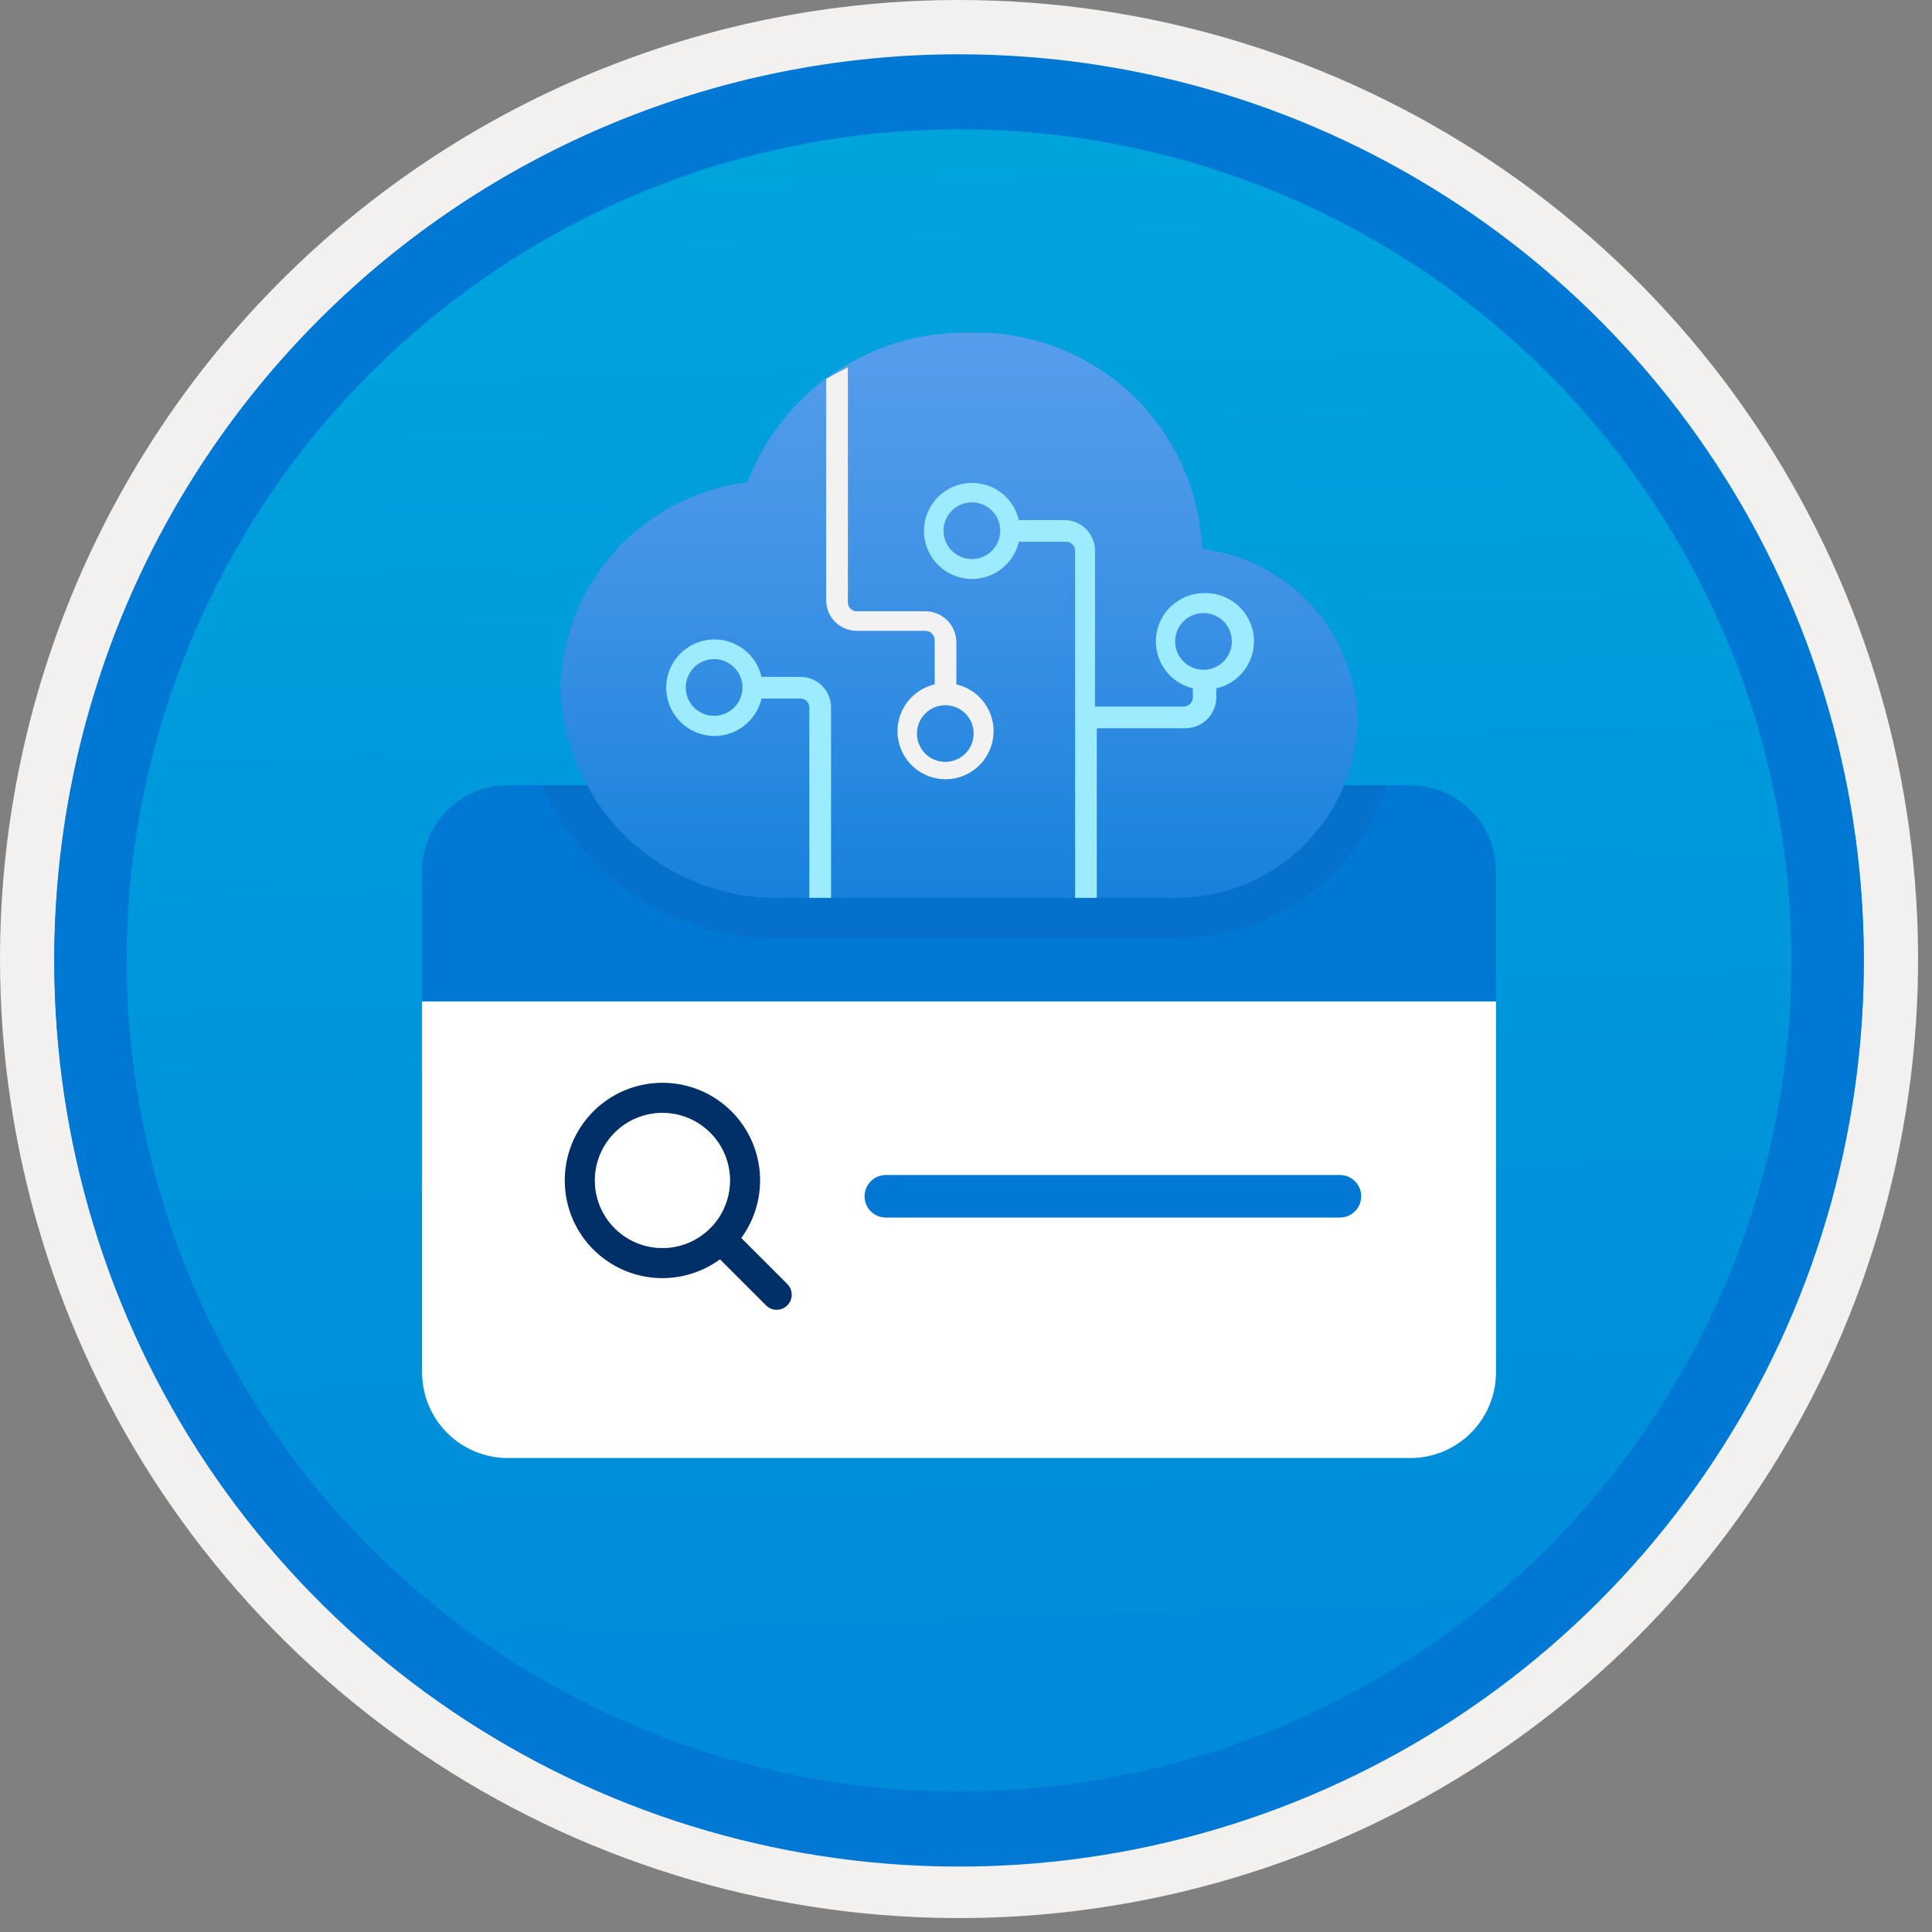 <svg width="100" height="100" viewBox="0 0 100 100" fill="none" xmlns="http://www.w3.org/2000/svg">
<rect x="0" y="0" width="100" height="100" fill="#808080" stroke="none"/>
<g clip-path="url(#clip0_1229_733)">
<path d="M49.64 96.45C40.382 96.45 31.332 93.704 23.634 88.561C15.936 83.417 9.936 76.107 6.393 67.553C2.85 59 1.923 49.588 3.73 40.508C5.536 31.427 9.994 23.087 16.54 16.54C23.087 9.994 31.428 5.535 40.508 3.729C49.588 1.923 59 2.85 67.553 6.393C76.107 9.936 83.418 15.936 88.561 23.634C93.705 31.331 96.45 40.382 96.45 49.64C96.451 55.787 95.24 61.874 92.888 67.554C90.535 73.233 87.088 78.394 82.741 82.74C78.394 87.087 73.234 90.535 67.554 92.888C61.875 95.24 55.787 96.45 49.64 96.45V96.45Z" fill="url(#paint0_linear_1229_733)"/>
<path fill-rule="evenodd" clip-rule="evenodd" d="M95.54 49.64C95.54 58.718 92.848 67.592 87.805 75.141C82.761 82.689 75.592 88.572 67.205 92.046C58.818 95.52 49.589 96.429 40.685 94.658C31.782 92.887 23.603 88.515 17.184 82.096C10.765 75.677 6.393 67.498 4.622 58.594C2.851 49.691 3.76 40.462 7.234 32.075C10.708 23.688 16.591 16.519 24.139 11.475C31.688 6.432 40.562 3.74 49.64 3.74C55.668 3.74 61.636 4.927 67.205 7.234C72.774 9.54 77.834 12.921 82.096 17.184C86.359 21.446 89.739 26.506 92.046 32.075C94.353 37.644 95.54 43.612 95.54 49.64V49.64ZM49.64 -0C59.458 -0 69.055 2.911 77.219 8.366C85.382 13.82 91.744 21.573 95.501 30.643C99.258 39.714 100.242 49.695 98.326 59.324C96.411 68.953 91.683 77.798 84.741 84.741C77.799 91.683 68.954 96.411 59.324 98.326C49.695 100.241 39.714 99.258 30.644 95.501C21.573 91.744 13.82 85.382 8.366 77.218C2.911 69.055 -1.61629e-06 59.458 3.61524e-07 49.64C-0.001 43.121 1.283 36.666 3.777 30.642C6.271 24.62 9.928 19.147 14.537 14.537C19.147 9.928 24.62 6.271 30.643 3.777C36.666 1.283 43.121 -0.001 49.64 -0V-0Z" fill="#F2F1F0"/>
<path fill-rule="evenodd" clip-rule="evenodd" d="M92.73 49.64C92.73 58.162 90.202 66.493 85.468 73.579C80.733 80.666 74.003 86.189 66.129 89.45C58.256 92.711 49.592 93.565 41.233 91.902C32.874 90.239 25.197 86.135 19.17 80.109C13.144 74.083 9.04 66.405 7.378 58.046C5.715 49.688 6.568 41.024 9.83 33.15C13.091 25.276 18.614 18.547 25.7 13.812C32.786 9.077 41.117 6.55 49.64 6.55C55.298 6.55 60.902 7.664 66.13 9.829C71.358 11.995 76.108 15.169 80.11 19.17C84.111 23.171 87.285 27.922 89.45 33.15C91.616 38.378 92.73 43.981 92.73 49.64ZM49.64 2.81C58.902 2.81 67.956 5.557 75.657 10.702C83.358 15.848 89.36 23.162 92.905 31.719C96.449 40.276 97.377 49.692 95.57 58.776C93.763 67.86 89.303 76.204 82.753 82.754C76.204 89.303 67.86 93.763 58.776 95.57C49.691 97.377 40.276 96.45 31.718 92.905C23.161 89.361 15.848 83.359 10.702 75.657C5.556 67.956 2.81 58.902 2.81 49.64C2.811 37.22 7.745 25.31 16.527 16.527C25.309 7.745 37.22 2.811 49.64 2.81V2.81Z" fill="#0078D4"/>
<path fill-rule="evenodd" clip-rule="evenodd" d="M92.73 49.783C92.73 58.306 90.203 66.637 85.468 73.723C80.733 80.809 74.004 86.332 66.13 89.594C58.256 92.855 49.592 93.708 41.234 92.046C32.875 90.383 25.197 86.279 19.171 80.253C13.145 74.227 9.041 66.549 7.378 58.19C5.715 49.831 6.569 41.167 9.83 33.294C13.091 25.42 18.614 18.69 25.701 13.956C32.787 9.221 41.118 6.694 49.64 6.694C55.299 6.693 60.902 7.807 66.13 9.973C71.358 12.138 76.109 15.312 80.11 19.314C84.111 23.315 87.285 28.065 89.451 33.293C91.616 38.521 92.73 44.125 92.73 49.783V49.783ZM49.64 2.954C58.902 2.954 67.956 5.7 75.657 10.846C83.359 15.992 89.361 23.305 92.905 31.862C96.45 40.419 97.377 49.836 95.57 58.92C93.763 68.004 89.303 76.348 82.754 82.897C76.205 89.447 67.86 93.907 58.776 95.714C49.692 97.521 40.276 96.593 31.719 93.049C23.162 89.504 15.848 83.502 10.702 75.801C5.557 68.1 2.81 59.046 2.81 49.783C2.811 37.364 7.745 25.453 16.528 16.671C25.31 7.889 37.22 2.955 49.64 2.953L49.64 2.954Z" fill="#0078D4"/>
<path d="M21.847 71.032C21.847 72.209 22.314 73.337 23.146 74.169C23.978 75.001 25.107 75.468 26.283 75.468H72.996C73.579 75.468 74.156 75.353 74.694 75.131C75.232 74.908 75.721 74.581 76.133 74.169C76.545 73.757 76.871 73.268 77.094 72.73C77.317 72.192 77.432 71.615 77.432 71.032V51.828H21.847V71.032Z" fill="white"/>
<path d="M72.996 40.644H26.283C25.107 40.644 23.978 41.112 23.146 41.944C22.314 42.776 21.847 43.904 21.847 45.08V51.828H77.432V45.08C77.432 44.498 77.317 43.921 77.094 43.383C76.871 42.844 76.545 42.355 76.133 41.944C75.721 41.532 75.232 41.205 74.694 40.982C74.156 40.759 73.579 40.644 72.996 40.644V40.644Z" fill="#0078D4"/>
<path d="M45.851 61.919H69.354" stroke="#0078D4" stroke-width="2.202" stroke-miterlimit="10" stroke-linecap="round"/>
<path d="M34.287 66.156C33.288 66.156 32.31 65.86 31.479 65.304C30.647 64.749 29.999 63.959 29.616 63.035C29.234 62.111 29.134 61.095 29.329 60.114C29.524 59.133 30.005 58.232 30.712 57.525C31.419 56.818 32.32 56.337 33.301 56.142C34.282 55.947 35.298 56.047 36.222 56.429C37.146 56.812 37.936 57.46 38.491 58.291C39.047 59.123 39.343 60.1 39.343 61.1C39.342 62.441 38.809 63.726 37.861 64.674C36.913 65.622 35.628 66.155 34.287 66.156ZM34.287 57.604C33.596 57.604 32.92 57.809 32.345 58.193C31.77 58.578 31.322 59.124 31.057 59.763C30.793 60.401 30.723 61.104 30.858 61.783C30.993 62.461 31.326 63.084 31.815 63.573C32.304 64.062 32.927 64.395 33.605 64.53C34.284 64.665 34.987 64.595 35.625 64.331C36.264 64.066 36.81 63.618 37.194 63.043C37.579 62.468 37.784 61.792 37.784 61.1C37.783 60.173 37.414 59.285 36.758 58.629C36.103 57.974 35.214 57.605 34.287 57.604V57.604Z" fill="#003067"/>
<path d="M40.201 67.794C40.099 67.795 39.997 67.775 39.903 67.735C39.808 67.696 39.722 67.638 39.65 67.566L36.76 64.676C36.687 64.603 36.629 64.517 36.59 64.423C36.55 64.328 36.53 64.227 36.53 64.124C36.53 64.021 36.55 63.92 36.589 63.825C36.628 63.73 36.686 63.644 36.758 63.572C36.831 63.499 36.917 63.441 37.012 63.402C37.106 63.363 37.208 63.343 37.311 63.343C37.413 63.343 37.515 63.364 37.609 63.403C37.704 63.443 37.79 63.5 37.862 63.573L40.752 66.463C40.861 66.572 40.936 66.711 40.966 66.862C40.996 67.014 40.98 67.171 40.922 67.313C40.862 67.456 40.763 67.577 40.634 67.663C40.506 67.749 40.355 67.794 40.201 67.794V67.794Z" fill="#003067"/>
<path opacity="0.6" d="M34.287 64.597C36.218 64.597 37.784 63.031 37.784 61.1C37.784 59.169 36.218 57.604 34.287 57.604C32.356 57.604 30.791 59.169 30.791 61.1C30.791 63.031 32.356 64.597 34.287 64.597Z" fill="white"/>
<path opacity="0.2" d="M28.05 40.644C29.089 43.006 30.794 45.013 32.957 46.42C35.12 47.827 37.645 48.573 40.225 48.566C40.385 48.566 40.544 48.564 40.631 48.559H60.34C60.464 48.571 60.588 48.577 60.713 48.577C60.843 48.577 60.973 48.57 61.103 48.557C63.486 48.519 65.798 47.735 67.714 46.316C69.629 44.897 71.052 42.913 71.782 40.644H28.05Z" fill="#1F56A3"/>
<path d="M70.271 37.303C70.221 35.102 69.381 32.991 67.904 31.358C66.426 29.725 64.41 28.678 62.225 28.409C62.093 25.336 60.757 22.439 58.504 20.345C56.251 18.251 53.264 17.129 50.19 17.222C47.706 17.168 45.267 17.884 43.207 19.271C41.147 20.658 39.566 22.649 38.682 24.97C36.05 25.29 33.623 26.549 31.845 28.516C30.068 30.483 29.061 33.025 29.008 35.676C29.122 38.647 30.409 41.453 32.587 43.477C34.766 45.501 37.658 46.578 40.63 46.473H60.459C60.627 46.497 60.797 46.497 60.964 46.473C63.401 46.45 65.735 45.48 67.471 43.77C69.208 42.059 70.212 39.74 70.271 37.303V37.303Z" fill="url(#paint1_linear_1229_733)"/>
<path d="M41.433 35.034H39.416C39.278 34.436 38.924 33.909 38.423 33.555C37.922 33.201 37.308 33.043 36.698 33.113C36.088 33.182 35.526 33.474 35.117 33.932C34.708 34.389 34.482 34.982 34.482 35.596C34.482 36.209 34.708 36.801 35.117 37.259C35.526 37.717 36.088 38.009 36.698 38.078C37.308 38.148 37.922 37.99 38.423 37.636C38.924 37.282 39.278 36.755 39.416 36.157H41.433C41.493 36.157 41.553 36.169 41.608 36.192C41.664 36.215 41.715 36.249 41.757 36.291C41.8 36.334 41.834 36.385 41.856 36.44C41.88 36.496 41.891 36.555 41.891 36.616V46.473H43.015V36.616C43.015 36.408 42.974 36.202 42.894 36.01C42.815 35.818 42.698 35.644 42.551 35.497C42.404 35.35 42.23 35.234 42.038 35.154C41.846 35.075 41.641 35.034 41.433 35.034V35.034ZM36.963 37.051C36.673 37.051 36.389 36.965 36.148 36.804C35.906 36.643 35.718 36.414 35.607 36.145C35.496 35.877 35.467 35.582 35.524 35.298C35.581 35.013 35.72 34.752 35.925 34.547C36.13 34.341 36.392 34.202 36.677 34.145C36.961 34.089 37.256 34.117 37.524 34.229C37.792 34.34 38.021 34.528 38.183 34.769C38.344 35.01 38.43 35.294 38.43 35.584C38.43 35.973 38.275 36.346 38 36.621C37.725 36.897 37.352 37.051 36.963 37.051V37.051Z" fill="#9CEBFF"/>
<path d="M49.502 35.538V33.246C49.502 32.82 49.333 32.412 49.032 32.111C48.731 31.81 48.323 31.641 47.897 31.641H44.344C44.284 31.641 44.224 31.629 44.169 31.606C44.113 31.583 44.063 31.549 44.02 31.507C43.977 31.464 43.944 31.414 43.921 31.358C43.898 31.302 43.886 31.243 43.886 31.183V19.01L43.358 19.285L42.763 19.606V31.068C42.763 31.488 42.929 31.89 43.226 32.187C43.522 32.483 43.925 32.65 44.344 32.65H47.897C48.025 32.65 48.148 32.7 48.238 32.791C48.328 32.881 48.379 33.004 48.379 33.131V35.423C47.784 35.561 47.26 35.913 46.908 36.412C46.556 36.911 46.4 37.522 46.469 38.129C46.539 38.736 46.829 39.296 47.285 39.703C47.74 40.109 48.33 40.334 48.94 40.334C49.551 40.334 50.141 40.109 50.596 39.703C51.052 39.296 51.342 38.736 51.412 38.129C51.481 37.522 51.325 36.911 50.973 36.412C50.62 35.913 50.097 35.561 49.502 35.423L49.502 35.538ZM48.929 39.435C48.639 39.435 48.355 39.349 48.114 39.188C47.873 39.027 47.684 38.798 47.573 38.529C47.462 38.261 47.433 37.966 47.49 37.682C47.547 37.397 47.686 37.136 47.892 36.931C48.097 36.725 48.358 36.586 48.643 36.529C48.927 36.472 49.222 36.502 49.49 36.613C49.758 36.724 49.987 36.912 50.149 37.153C50.31 37.394 50.396 37.678 50.396 37.968C50.396 38.357 50.242 38.73 49.966 39.005C49.691 39.281 49.318 39.435 48.929 39.435L48.929 39.435Z" fill="#F2F2F2"/>
<path d="M62.316 30.701C61.705 30.703 61.116 30.93 60.66 31.337C60.205 31.744 59.914 32.304 59.843 32.911C59.773 33.518 59.927 34.13 60.277 34.631C60.627 35.132 61.149 35.487 61.743 35.63V36.088C61.743 36.152 61.731 36.214 61.707 36.273C61.682 36.331 61.647 36.384 61.602 36.429C61.558 36.474 61.505 36.509 61.446 36.533C61.388 36.557 61.325 36.57 61.262 36.57H56.677V28.501C56.677 28.293 56.636 28.087 56.557 27.895C56.477 27.703 56.361 27.529 56.214 27.382C56.067 27.235 55.893 27.119 55.701 27.039C55.509 26.96 55.303 26.919 55.095 26.919H52.734C52.596 26.324 52.244 25.8 51.745 25.448C51.246 25.096 50.635 24.94 50.029 25.009C49.422 25.079 48.862 25.369 48.455 25.825C48.049 26.28 47.824 26.87 47.824 27.48C47.824 28.091 48.049 28.681 48.455 29.136C48.862 29.592 49.422 29.882 50.029 29.952C50.635 30.021 51.246 29.865 51.745 29.513C52.244 29.16 52.596 28.637 52.734 28.042H55.187C55.247 28.042 55.307 28.054 55.362 28.077C55.418 28.1 55.469 28.134 55.511 28.176C55.554 28.219 55.588 28.27 55.611 28.325C55.634 28.381 55.646 28.44 55.646 28.501V46.473H56.769V37.693H61.354C61.779 37.693 62.187 37.524 62.488 37.223C62.789 36.922 62.958 36.514 62.958 36.088V35.63C63.51 35.505 64.004 35.197 64.357 34.756C64.711 34.314 64.905 33.766 64.907 33.2C64.907 32.537 64.644 31.902 64.176 31.433C63.708 30.964 63.072 30.7 62.41 30.7C62.379 30.7 62.347 30.7 62.316 30.701ZM50.304 28.936C50.014 28.936 49.73 28.85 49.489 28.689C49.248 28.528 49.06 28.299 48.949 28.03C48.838 27.762 48.809 27.467 48.865 27.183C48.922 26.898 49.062 26.637 49.267 26.432C49.472 26.226 49.733 26.087 50.018 26.03C50.303 25.974 50.598 26.003 50.866 26.114C51.134 26.225 51.363 26.413 51.524 26.654C51.685 26.895 51.771 27.179 51.771 27.469C51.771 27.858 51.617 28.231 51.342 28.506C51.067 28.782 50.693 28.936 50.304 28.936V28.936ZM62.316 34.667C62.026 34.672 61.741 34.59 61.498 34.433C61.254 34.275 61.062 34.049 60.947 33.783C60.832 33.516 60.798 33.222 60.85 32.937C60.902 32.651 61.038 32.388 61.24 32.179C61.442 31.971 61.701 31.827 61.985 31.766C62.268 31.705 62.564 31.729 62.834 31.836C63.103 31.943 63.336 32.127 63.5 32.366C63.665 32.605 63.756 32.887 63.76 33.177L63.761 33.2C63.761 33.585 63.609 33.955 63.339 34.229C63.069 34.504 62.702 34.661 62.316 34.667V34.667Z" fill="#9CEBFF"/>
</g>
<defs>
<linearGradient id="paint0_linear_1229_733" x1="47.87" y1="-15.153" x2="51.852" y2="130.615" gradientUnits="userSpaceOnUse">
<stop stop-color="#00ABDE"/>
<stop offset="1" stop-color="#007ED8"/>
</linearGradient>
<linearGradient id="paint1_linear_1229_733" x1="49.639" y1="55.069" x2="49.639" y2="10.551" gradientUnits="userSpaceOnUse">
<stop stop-color="#0078D4"/>
<stop offset="0.16" stop-color="#1380DA"/>
<stop offset="0.53" stop-color="#3C91E5"/>
<stop offset="0.82" stop-color="#559CEC"/>
<stop offset="1" stop-color="#5EA0EF"/>
</linearGradient>
<clipPath id="clip0_1229_733">
<rect width="99.28" height="99.28" fill="white"/>
</clipPath>
</defs>
</svg>
